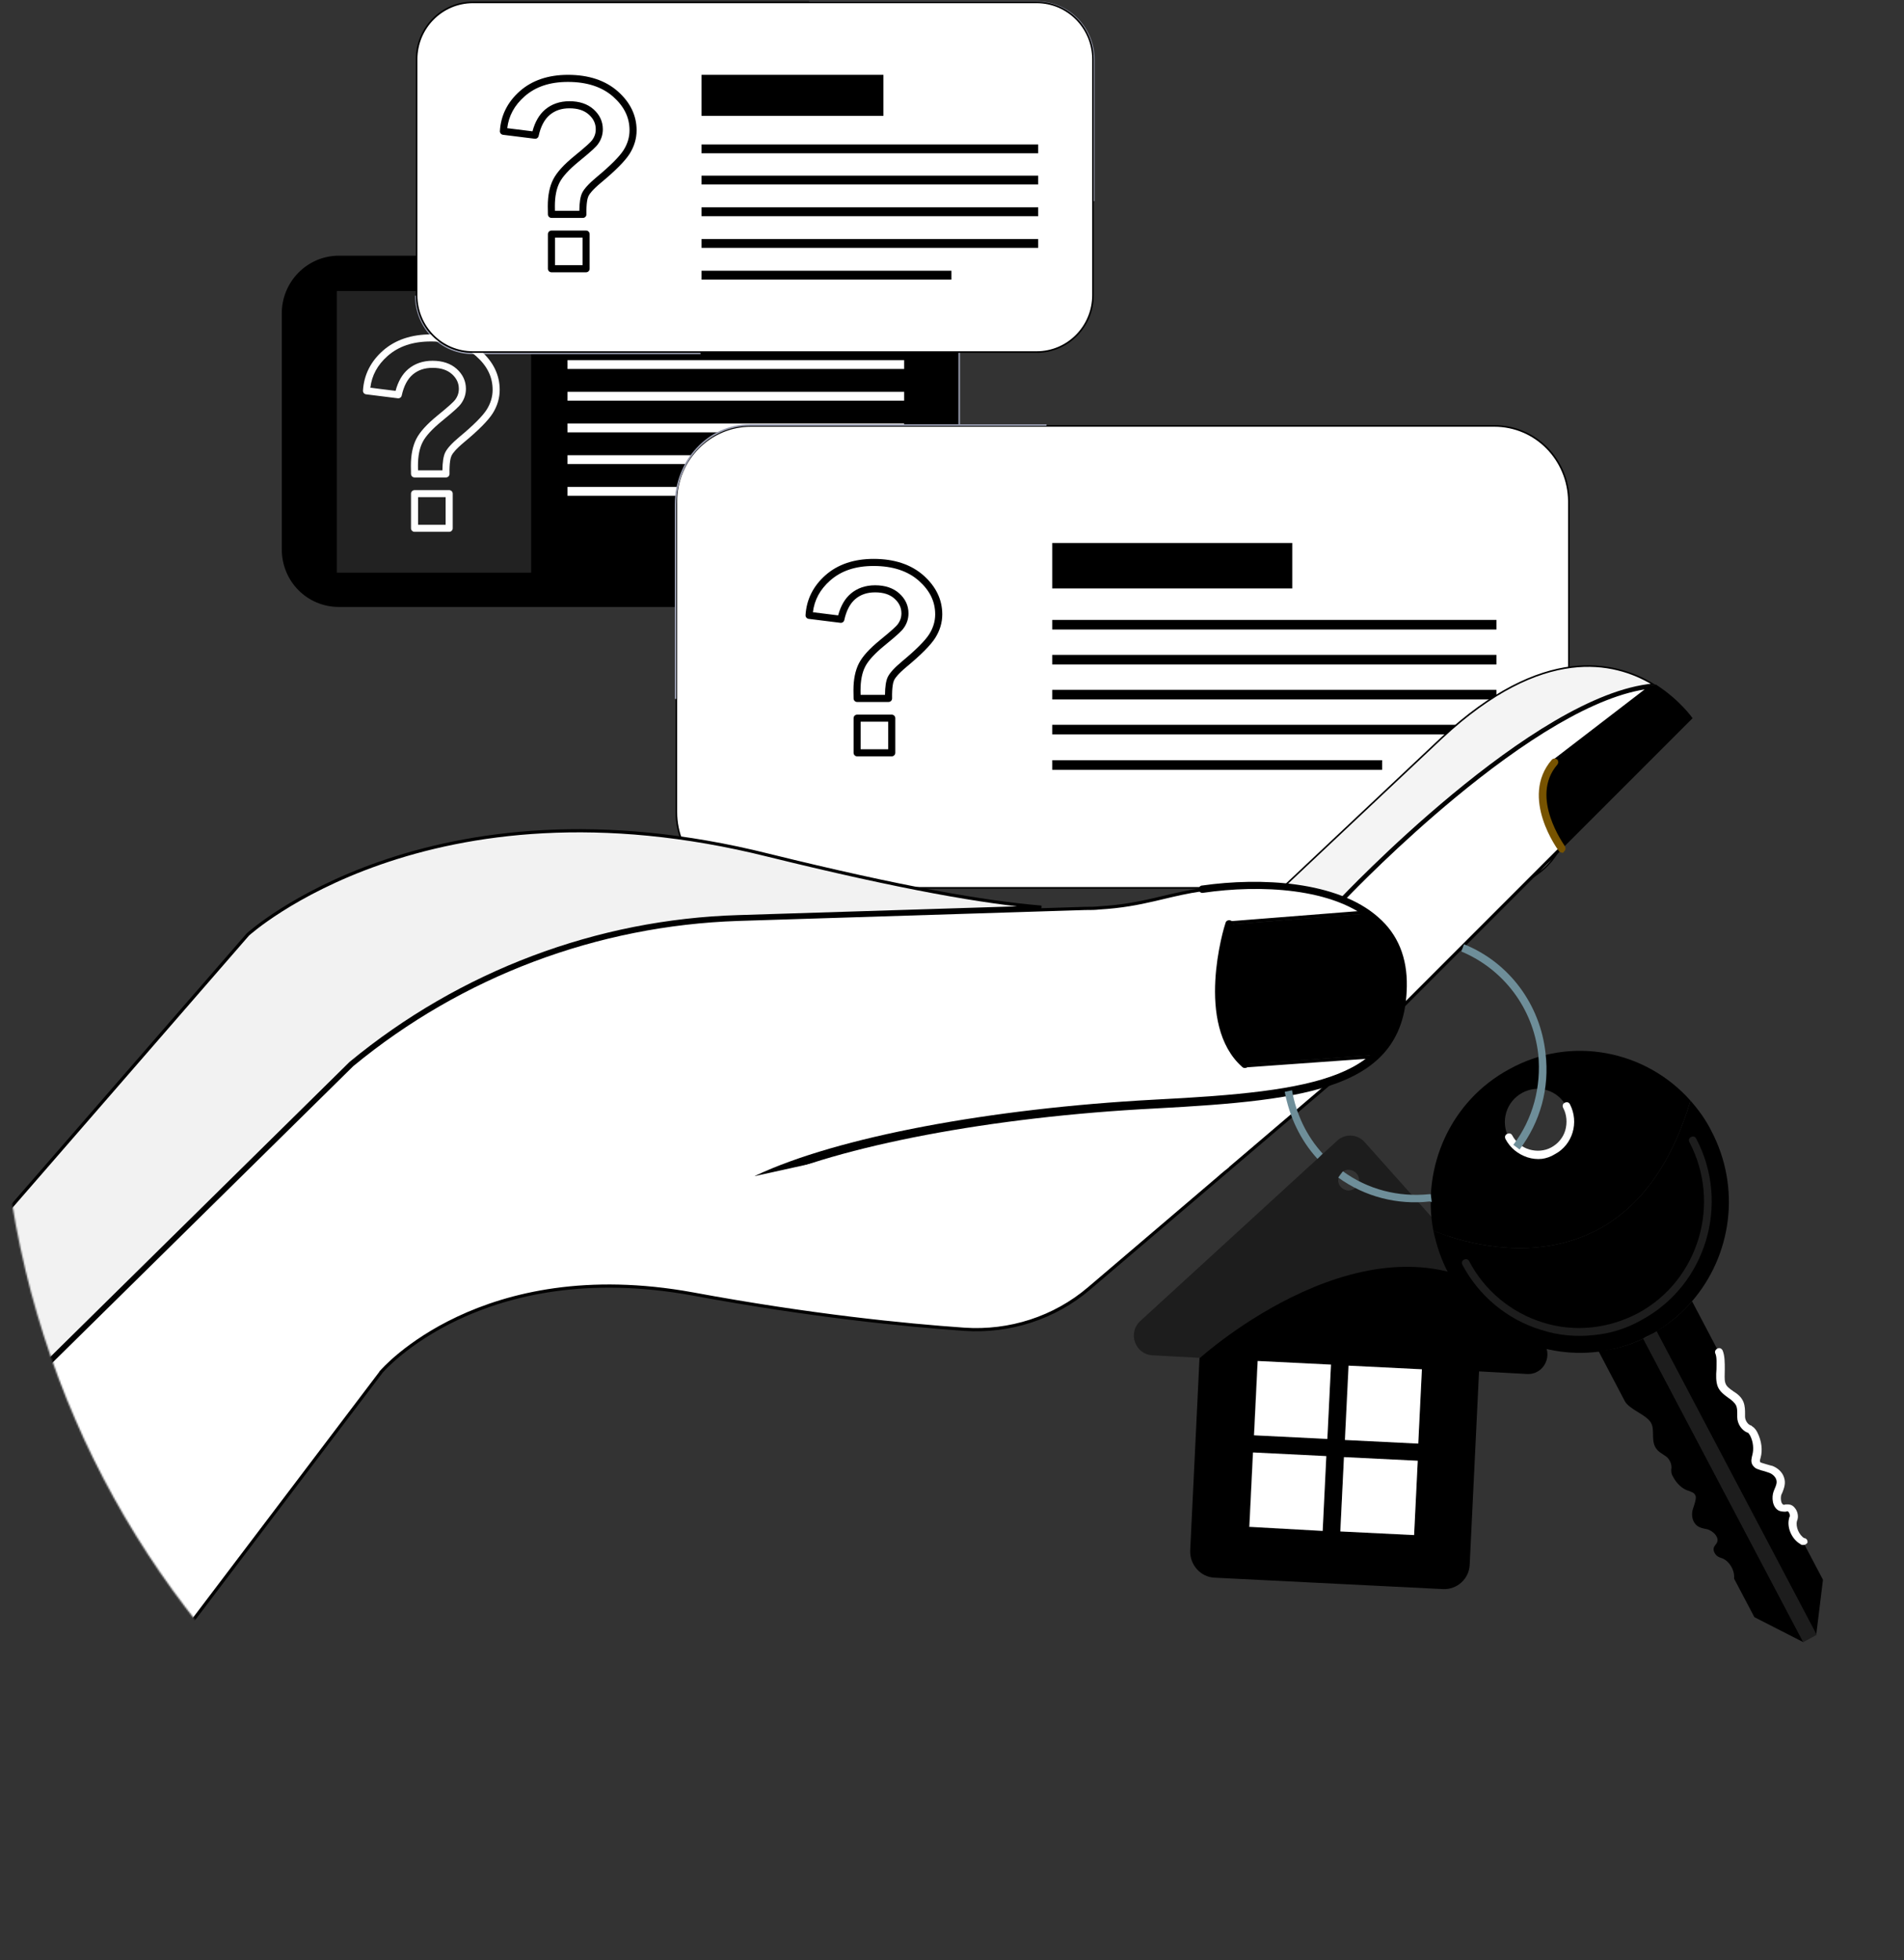 <svg xmlns="http://www.w3.org/2000/svg" width="1196" height="1231" viewBox="0 0 1196 1231" fill="none"><rect x="0" y="0" width="1196" height="1231" fill="#333333" stroke="none"/><path d="M566.974 160.579H212.897C192.991 160.579 177 176.896 177 196.803V344.96C177 365.193 192.991 381.184 212.897 381.184H566.974C586.881 381.184 602.871 364.867 602.871 344.96V196.803C602.545 176.896 586.554 160.579 566.974 160.579Z" fill="black"></path><path d="M333.643 182.77H211.592V359.645H333.643V182.77Z" fill="#222222"></path><path d="M567.953 226.171H356.486V231.719H567.953V226.171Z" fill="white"></path><path d="M567.953 246.079H356.486V251.626H567.953V246.079Z" fill="white"></path><path d="M567.953 265.985H356.486V271.533H567.953V265.985Z" fill="white"></path><path d="M567.953 285.891H356.486V291.438H567.953V285.891Z" fill="white"></path><path d="M513.455 305.798H356.486V311.345H513.455V305.798Z" fill="white"></path><path d="M462.22 325.705L466.462 338.759H479.842L469.073 346.591L472.989 359.318L462.22 351.486L451.45 359.318L455.693 346.591L444.597 338.759H457.977L462.22 325.705Z" fill="#F7B45C"></path><path d="M506.276 325.705L510.518 338.759H523.898L513.129 346.591L517.045 359.318L506.276 351.486L495.506 359.318L499.749 346.591L488.98 338.759H502.36L506.276 325.705Z" fill="#F7B45C"></path><path d="M550.331 325.705L554.574 338.759H567.954L557.184 346.591L561.427 359.318L550.331 351.486L539.562 359.318L543.805 346.591L533.035 338.759H546.415L550.331 325.705Z" fill="#F7B45C"></path><path d="M470.704 182.77H356.486V208.55H470.704V182.77Z" fill="#C3C4DA"></path><path d="M602.545 345.287V197.129C602.545 176.896 586.554 160.906 566.647 160.906H356.159" stroke="#989CAF" stroke-miterlimit="10"></path><path d="M687.066 126.314V37.55C687.066 17.317 671.076 1.327 651.169 1.327H508.233" stroke="#989CAF" stroke-miterlimit="10"></path><path d="M261.195 185.708C261.195 205.94 277.185 221.931 297.092 221.931H440.028" stroke="#989CAF" stroke-miterlimit="10"></path><path d="M471.683 267.5H938.672C964.494 267.5 985.166 288.479 985.491 314.647C985.491 314.648 985.491 314.65 985.491 314.651L985.491 510.122C985.491 536.286 964.496 557.594 938.672 557.594H471.683C445.858 557.594 424.864 536.286 424.864 510.122V314.972C424.864 288.808 445.858 267.5 471.683 267.5Z" fill="white" stroke="black"></path><path d="M631.262 296.009H470.051V529.014H631.262V296.009Z" fill="white"></path><path d="M939.977 389.312H660.958V395.351H939.977V389.312Z" fill="black"></path><path d="M939.977 411.272H660.958V417.311H939.977V411.272Z" fill="black"></path><path d="M939.977 433.231H660.958V439.27H939.977V433.231Z" fill="black"></path><path d="M939.977 455.191H660.958V461.23H939.977V455.191Z" fill="black"></path><path d="M868.183 477.426H660.958V483.465H868.183V477.426Z" fill="black"></path><path d="M811.727 341H660.958V369.548H811.727V341Z" fill="black"></path><path d="M424.364 438.946V316.895C424.364 289.156 445.249 266.965 471.03 266.965H657.369" stroke="#989CAF" stroke-miterlimit="10"></path><path fill-rule="evenodd" clip-rule="evenodd" d="M262.626 329.553H279.929V312.251H262.626V329.553ZM282.152 334H260.403C259.175 334 258.179 333.005 258.179 331.777L258.179 310.028C258.179 308.801 259.174 307.806 260.402 307.806H282.152C283.379 307.806 284.375 308.801 284.375 310.029L284.375 331.776C284.375 333.005 283.379 334 282.152 334Z" fill="white"></path><path fill-rule="evenodd" clip-rule="evenodd" d="M262.584 295.404H277.909C277.956 290.216 278.525 286.537 279.641 284.199C280.897 281.571 283.888 278.309 288.784 274.225C297.417 267.058 303.114 261.347 305.721 257.248C308.19 253.327 309.44 249.147 309.44 244.832C309.441 236.755 306.064 229.84 299.121 223.691C292.165 217.556 282.633 214.446 270.786 214.446C259.378 214.446 250.444 217.428 243.478 223.563C237.134 229.174 233.566 235.713 232.631 243.498L248.481 245.471C250.069 239.532 252.727 234.949 256.4 231.828C260.536 228.336 265.686 226.569 271.712 226.569C277.975 226.569 283.064 228.278 286.852 231.65C290.715 235.12 292.67 239.34 292.67 244.197C292.67 247.752 291.544 251.018 289.33 253.902C288.506 254.993 286.38 257.289 277.603 264.42C271.485 269.419 267.4 273.873 265.473 277.656C263.529 281.447 262.546 286.413 262.546 292.423C262.546 292.853 262.56 293.836 262.584 295.404ZM280.142 299.851H260.403C259.189 299.851 258.202 298.881 258.179 297.669C258.124 294.73 258.1 293.063 258.1 292.423C258.101 285.7 259.248 280.052 261.513 275.632C263.755 271.24 268.099 266.444 274.797 260.973C282.545 254.676 285.051 252.188 285.792 251.209C287.432 249.074 288.223 246.786 288.223 244.197C288.224 240.605 286.806 237.585 283.888 234.964C280.906 232.308 276.922 231.015 271.712 231.015C266.696 231.014 262.625 232.39 259.271 235.221C255.969 238.029 253.635 242.464 252.347 248.395C252.102 249.519 251.041 250.271 249.902 250.129L229.949 247.645C228.787 247.5 227.934 246.476 228.004 245.306C228.592 235.497 232.811 227.06 240.537 220.229C248.244 213.44 258.419 210 270.786 210C283.75 209.999 294.272 213.486 302.063 220.359C309.914 227.306 313.887 235.539 313.887 244.832C313.887 249.998 312.405 254.976 309.478 259.625C306.616 264.124 300.613 270.183 291.628 277.644C286.232 282.142 284.314 284.733 283.652 286.113C283 287.489 282.24 290.597 282.365 297.589C282.374 298.185 282.147 298.761 281.725 299.187C281.309 299.611 280.739 299.851 280.142 299.851Z" fill="white"></path><path fill-rule="evenodd" clip-rule="evenodd" d="M540.626 470.553H557.929V453.251H540.626V470.553ZM560.152 475H538.403C537.175 475 536.179 474.005 536.179 472.777L536.179 451.028C536.179 449.801 537.174 448.806 538.402 448.806H560.152C561.379 448.806 562.375 449.801 562.375 451.029L562.375 472.776C562.375 474.005 561.379 475 560.152 475Z" fill="black"></path><path fill-rule="evenodd" clip-rule="evenodd" d="M540.584 436.404H555.909C555.956 431.216 556.525 427.537 557.641 425.199C558.897 422.571 561.888 419.309 566.784 415.225C575.417 408.058 581.114 402.347 583.721 398.248C586.19 394.327 587.44 390.147 587.44 385.832C587.441 377.755 584.064 370.84 577.121 364.691C570.165 358.556 560.633 355.446 548.786 355.446C537.378 355.446 528.444 358.428 521.478 364.563C515.134 370.174 511.566 376.713 510.631 384.498L526.481 386.471C528.069 380.532 530.727 375.949 534.4 372.828C538.536 369.336 543.686 367.569 549.712 367.569C555.975 367.569 561.064 369.278 564.852 372.65C568.715 376.12 570.67 380.34 570.67 385.197C570.67 388.752 569.544 392.018 567.33 394.902C566.506 395.993 564.38 398.289 555.603 405.42C549.485 410.419 545.4 414.873 543.473 418.656C541.529 422.447 540.546 427.413 540.546 433.423C540.546 433.853 540.56 434.836 540.584 436.404ZM558.142 440.851H538.403C537.189 440.851 536.202 439.881 536.179 438.669C536.124 435.73 536.1 434.063 536.1 433.423C536.101 426.7 537.248 421.052 539.513 416.632C541.755 412.24 546.099 407.444 552.797 401.973C560.545 395.676 563.051 393.188 563.792 392.209C565.432 390.074 566.223 387.786 566.223 385.197C566.224 381.605 564.806 378.585 561.888 375.964C558.906 373.308 554.922 372.015 549.712 372.015C544.696 372.014 540.625 373.39 537.271 376.221C533.969 379.029 531.635 383.464 530.347 389.395C530.102 390.519 529.041 391.271 527.902 391.129L507.949 388.645C506.787 388.5 505.934 387.476 506.004 386.306C506.592 376.497 510.811 368.06 518.537 361.229C526.244 354.44 536.419 351 548.786 351C561.75 350.999 572.272 354.486 580.063 361.359C587.914 368.306 591.887 376.539 591.887 385.832C591.887 390.998 590.405 395.976 587.478 400.625C584.616 405.124 578.613 411.183 569.628 418.644C564.232 423.142 562.314 425.733 561.652 427.113C561 428.489 560.24 431.597 560.365 438.589C560.374 439.185 560.147 439.761 559.725 440.187C559.309 440.611 558.739 440.851 558.142 440.851Z" fill="black"></path><mask id="mask0_48_296" style="mask-type:luminance" maskUnits="userSpaceOnUse" x="0" y="96" width="1196" height="1135"><path d="M496.99 99.588C189.906 134.833 -31.025 415.483 3.567 726.483C38.158 1037.81 315.219 1261.68 622.304 1226.43C761.323 1210.77 1064.82 1154.64 1152.6 1058.04C1259.32 941.214 1134.65 770.213 1115.73 599.538C1081.13 288.538 804.074 64.67 496.99 99.588Z" fill="white"></path></mask><g mask="url(#mask0_48_296)"><path d="M1063.19 451.053L981.277 532.964C981.277 532.964 957.128 500.983 976.708 478.466L1040.02 429.841C1055.36 439.631 1063.19 451.053 1063.19 451.053Z" fill="black"></path><path d="M844.021 564.545C849.729 558.589 877.931 529.545 913.627 500.041C933.593 483.539 955.88 466.912 977.864 454.11C998.542 442.069 1018.86 433.465 1036.68 431.468L976.099 477.999L976.019 478.06L975.953 478.136C965.825 489.784 967.063 503.845 970.701 514.801C972.524 520.291 974.965 525.057 976.946 528.447C977.938 530.143 978.817 531.499 979.449 532.434C979.648 532.726 979.822 532.978 979.968 533.185L880.684 632.469C881.349 628.34 881.764 623.837 881.764 619.126C882.094 597.895 873.111 583.248 859.503 572.959L859.497 572.955L859.491 572.95C854.892 569.578 849.733 566.777 844.021 564.545Z" fill="white" stroke="black" stroke-width="2"></path><path d="M1038.45 429.792C1019.85 431.474 998.586 440.451 977.113 452.998C955.038 465.897 932.691 482.6 912.712 499.13C892.731 515.661 875.109 532.028 862.483 544.262C856.169 550.379 851.104 555.463 847.617 559.019C845.873 560.796 844.524 562.192 843.611 563.143C843.154 563.619 842.806 563.984 842.572 564.229C842.529 564.275 842.49 564.316 842.455 564.353C831.696 559.974 819.155 557.416 806.869 556.379L905.906 463.169C937.507 433.847 964.664 421.755 987.049 418.957C1008.67 416.254 1025.9 422.217 1038.45 429.792Z" fill="#F4F4F4" stroke="black"></path><path d="M858.899 573.757C872.605 583.547 881.09 598.232 880.764 619.118C880.764 624.992 880.111 630.54 879.132 635.435C876.848 646.53 871.626 655.668 864.12 662.521L781.883 668.395C752.839 642.288 772.093 580.61 772.093 580.61L858.899 573.757Z" fill="black"></path><path d="M856.043 572.979L772.015 579.612L771.344 579.665L771.141 580.307L772.094 580.609C771.141 580.307 771.141 580.307 771.14 580.308L771.14 580.311L771.137 580.32L771.125 580.356L771.102 580.431L771.083 580.493C771.046 580.613 770.992 580.791 770.923 581.023C770.785 581.488 770.587 582.17 770.346 583.045C769.864 584.797 769.21 587.324 768.517 590.437C767.133 596.661 765.593 605.239 764.977 614.646C763.75 633.379 766.163 655.757 781.22 669.142L781.535 669.422L781.955 669.392L861.292 663.725C855.63 668.583 848.918 672.477 840.912 675.622L840.9 675.626C814.654 686.319 776.003 689.584 725.05 692.197L725.049 692.197C625.156 697.42 528.075 714.723 475.028 739.61L475.612 741.502L475.573 741.26C475.612 741.502 475.613 741.502 475.613 741.502L475.619 741.501L475.641 741.498L475.729 741.483C475.808 741.471 475.926 741.452 476.083 741.428C476.396 741.379 476.863 741.306 477.479 741.212C478.71 741.025 480.535 740.752 482.904 740.413C487.642 739.735 494.56 738.791 503.272 737.729C520.696 735.605 545.295 733.006 573.991 731.111C630.781 727.36 703.56 726.367 768.51 737.227L683.987 809.263C662.326 827.691 634.194 836.748 605.731 834.808C568.233 832.199 509.204 826.329 435.169 812.631L435.166 812.631C368.703 800.517 319.868 812.626 287.627 827.803C271.513 835.389 259.553 843.736 251.616 850.194C247.648 853.424 244.684 856.181 242.709 858.136C241.721 859.113 240.98 859.89 240.485 860.425C240.237 860.692 240.05 860.899 239.924 861.041C239.89 861.079 239.861 861.112 239.836 861.141C239.814 861.165 239.796 861.186 239.781 861.203L239.744 861.245L239.734 861.257L239.731 861.261C239.731 861.261 239.73 861.261 239.759 861.286C239.815 861.335 239.984 861.48 240.487 861.911L239.73 861.262L239.71 861.285L239.692 861.308L94.386 1053L-3.328 890.138L221.253 668.811C289.933 612.188 375.207 580.296 463.738 577.366L681.698 570.514H681.714H682.351H682.388C685.287 570.514 687.94 570.514 690.601 570.184C704.53 569.362 714.942 567.312 724.714 565.063C726.72 564.601 728.697 564.132 730.669 563.664C738.317 561.848 745.903 560.047 754.939 558.756L754.945 558.755C770.219 556.48 787.758 555.507 804.958 557.129C817.964 558.43 830.574 560.7 841.534 565.211C847.027 567.683 851.792 570.142 856.043 572.979Z" fill="white" stroke="black" stroke-width="2"></path><path d="M482.502 738.451C536.417 715.321 629.376 699.203 725.154 694.195C772.617 691.761 810.055 688.758 836.216 679.552L770.497 735.535C704.904 724.34 631.191 725.329 573.86 729.116C545.12 731.014 520.483 733.616 503.03 735.745C494.303 736.809 487.372 737.754 482.621 738.434C482.581 738.44 482.542 738.445 482.502 738.451Z" fill="white" stroke="black" stroke-width="2"></path><path d="M654.141 569.718L464.001 575.695C375.013 578.312 289.3 610.701 220.273 667.624L220.238 667.652L220.207 667.683L-3.501 888.149L-15.296 783.591L155.704 586.86L155.739 586.828C155.792 586.78 155.873 586.709 155.981 586.613C156.198 586.423 156.525 586.139 156.962 585.77C157.836 585.032 159.15 583.952 160.9 582.595C164.402 579.88 169.652 576.055 176.624 571.629C190.57 562.777 211.407 551.524 238.941 541.946C294.001 522.793 375.876 510.326 483.041 537.199L483.045 537.2C566.656 557.789 618.645 566.803 654.141 569.718Z" fill="#F2F2F2" stroke="black" stroke-width="2"></path><path d="M475.778 742.8C474.799 742.8 473.82 742.473 473.494 741.494C472.841 740.189 473.494 738.884 474.8 738.231C526.035 714.082 621.978 696.133 725.427 690.585C828.876 685.364 877.827 676.553 878.806 618.791C879.132 602.474 873.584 589.094 862.489 579.304C838.014 557.44 791.347 555.482 755.776 560.703C754.471 561.029 753.166 560.05 753.166 558.745C752.839 557.44 753.818 556.134 755.124 556.134C791.674 550.913 839.972 553.197 865.752 576.041C878.153 586.81 884.027 601.495 883.701 619.444C882.722 683.406 823.328 690.912 725.753 696.133C622.957 701.355 527.34 719.63 476.757 743.126C476.105 742.8 476.105 742.8 475.778 742.8Z" fill="black"></path><path d="M782.21 670.679C781.557 670.679 780.905 670.679 780.252 670.026C750.229 643.266 768.83 582.241 769.809 579.63C770.135 578.325 771.441 577.672 772.746 577.999C774.052 578.325 774.704 579.63 774.378 580.936C774.052 581.588 755.777 641.635 783.515 666.436C784.494 667.415 784.495 668.721 783.842 669.7C783.515 670.352 782.863 670.679 782.21 670.679Z" fill="black"></path><path d="M981.603 535.575C980.95 535.575 979.971 535.249 979.318 534.596C978.992 534.27 954.19 500.983 974.749 477.161C975.729 476.182 977.034 476.182 978.013 476.834C978.992 477.813 978.992 479.119 978.339 480.098C960.391 500.657 982.908 531.006 982.908 531.333C983.561 532.312 983.56 533.943 982.581 534.596C982.255 535.249 981.929 535.575 981.603 535.575Z" fill="#775300"></path><path d="M968.876 842.333C976.055 850.491 970.181 863.545 959.086 862.892L929.063 861.26L923.188 982.658C922.862 991.469 915.356 998.322 906.545 997.996L762.957 990.816C754.145 990.49 747.292 982.658 747.619 973.847L753.493 852.449C753.493 852.449 861.837 754.221 944.4 814.92L968.876 842.333ZM888.27 964.057L890.555 917.39L844.215 915.106L841.93 961.772L888.27 964.057ZM890.881 906.621L893.165 859.955L846.825 857.67L844.541 904.337L890.881 906.621ZM830.835 961.446L833.119 914.78L786.779 912.495L784.495 959.162L830.835 961.446ZM833.772 903.684L836.056 857.018L789.716 854.734L787.432 901.4L833.772 903.684Z" fill="black"></path><path d="M857.268 717.345L944.726 815.246C862.163 754.873 753.819 852.775 753.819 852.775L723.796 851.143C713.026 850.49 708.131 837.111 716.29 829.605L839.972 716.366C844.867 711.797 852.699 712.123 857.268 717.345ZM853.678 741.494C854.004 737.904 851.068 734.967 847.478 734.64C843.888 734.314 840.951 737.251 840.625 740.841C840.298 744.431 843.235 747.368 846.825 747.694C850.415 747.694 853.678 745.083 853.678 741.494Z" fill="#1D1D1D"></path><path d="M890.554 917.389L888.27 964.056L841.93 961.771L844.214 915.105L890.554 917.389Z" fill="white"></path><path d="M893.165 859.953L890.88 906.62L844.867 904.335L847.151 857.669L893.165 859.953Z" fill="white"></path><path d="M833.119 914.453L830.834 961.445L784.821 958.835L787.105 912.168L833.119 914.453Z" fill="white"></path><path d="M836.056 857.017L833.771 903.683L787.758 901.399L790.042 854.732L836.056 857.017Z" fill="white"></path><path d="M1004.45 848.859C966.917 853.755 928.736 835.153 909.808 799.583C905.239 791.098 902.302 781.96 900.344 772.823C900.344 772.823 1021.09 827.974 1061.88 691.238C1066.78 696.786 1071.35 702.986 1074.94 710.166C1093.86 746.063 1087.66 788.487 1062.86 817.205C1056.66 824.384 1049.15 830.911 1040.67 836.132C1039.36 837.111 1037.73 837.764 1036.43 838.417C1035.12 839.07 1033.49 839.722 1032.18 840.701C1023.37 844.943 1013.91 847.554 1004.45 848.859Z" fill="black"></path><path d="M1061.88 691.239C1021.09 827.974 900.345 772.823 900.345 772.823C892.839 733.01 911.114 691.239 948.316 671.332C986.824 650.12 1033.82 659.584 1061.88 691.239ZM983.887 694.828C978.666 684.712 966.265 680.796 956.148 686.344C946.032 691.891 942.442 704.292 947.664 714.409C952.885 724.525 965.286 728.441 975.402 722.893C985.519 717.346 989.435 704.945 983.887 694.828Z" fill="black"></path><path d="M1062.86 817.205L1079.5 848.86C1081.79 854.081 1079.18 863.545 1081.14 869.093C1083.09 874.967 1090.6 875.946 1092.88 881.494C1094.19 884.104 1093.54 887.041 1093.54 889.652C1093.54 892.915 1095.82 896.505 1098.43 897.484C1098.76 897.484 1098.76 897.81 1099.08 897.81C1100.06 898.463 1100.72 899.442 1101.37 900.748C1103.65 905.316 1104.31 910.538 1103 914.454C1102.67 915.759 1102.02 917.391 1103 919.022C1103.33 919.675 1104.31 920.328 1104.96 920.654C1107.24 921.633 1109.53 921.96 1111.81 922.612C1114.1 923.591 1116.71 925.549 1117.69 928.16C1118.99 931.75 1117.36 934.36 1116.38 937.297C1115.4 940.234 1115.73 944.803 1118.66 946.435C1120.95 947.74 1123.23 945.782 1125.19 948.067C1126.5 949.372 1126.82 951.656 1126.5 952.962C1126.5 953.288 1126.5 953.614 1126.17 953.941C1124.87 958.509 1127.48 965.036 1131.72 967.647C1132.04 967.973 1132.37 967.973 1132.37 967.973L1145.1 992.122L1140.86 1026.71L1040.34 836.133C1049.15 830.911 1056.66 824.385 1062.86 817.205Z" fill="black"></path><path d="M1040.67 836.132L1141.18 1026.71L1132.7 1031.28L1032.19 840.701C1033.49 840.048 1035.12 839.396 1036.43 838.417C1037.73 837.764 1039.36 836.785 1040.67 836.132Z" fill="#1D1D1D"></path><path d="M1032.19 840.701L1132.7 1031.28L1102.02 1015.62L1089.29 991.469C1089.29 991.143 1089.29 991.142 1089.29 990.816C1089.62 985.595 1085.71 979.721 1081.14 978.415C1080.81 978.415 1080.48 978.089 1080.16 978.089C1078.53 977.436 1077.22 976.131 1076.57 974.173C1075.59 970.91 1078.53 970.257 1078.85 967.646C1079.18 964.383 1075.59 961.446 1072.65 960.467C1069.71 959.814 1066.45 959.488 1064.49 956.551C1062.86 954.266 1062.54 951.003 1063.19 948.392C1063.84 946.108 1064.82 943.824 1065.15 941.539C1065.15 940.887 1065.47 939.908 1064.82 938.929C1064.17 937.297 1062.21 936.971 1060.9 936.318C1056.99 935.339 1053.07 931.749 1050.79 927.18C1050.13 926.201 1049.81 924.896 1049.81 923.591C1049.81 923.264 1049.81 923.264 1049.81 922.938C1050.46 920.001 1048.83 916.085 1046.22 914.453C1043.93 912.821 1041.65 911.842 1040.02 909.232C1036.75 904.01 1040.02 897.157 1036.43 892.589C1032.84 888.02 1023.7 885.083 1020.76 880.188L1004.12 848.533C1013.91 847.554 1023.37 844.943 1032.19 840.701Z" fill="black"></path><path d="M1001.51 838.417C990.414 839.722 978.992 838.743 967.897 835.153C946.685 828.626 929.063 813.941 918.62 794.361C917.967 793.056 918.293 791.75 919.599 791.098C920.904 790.445 922.209 790.771 922.862 792.077C932.652 810.678 949.296 824.384 969.202 830.584C989.109 836.785 1010.32 834.501 1028.92 824.71C1067.1 804.151 1081.46 755.853 1061.23 717.345C1060.58 716.04 1060.9 714.734 1062.21 714.082C1063.51 713.429 1064.82 713.755 1065.47 715.061C1087.01 755.853 1071.67 807.088 1031.21 828.953C1022.07 834.174 1011.95 837.438 1001.51 838.417Z" fill="#1D1D1D"></path><path d="M1133.02 970.257C1132.7 970.257 1132.37 970.257 1132.04 970.257C1131.72 970.257 1131.07 969.931 1130.74 969.605C1125.19 966.341 1122.25 958.835 1123.89 953.288C1123.89 952.961 1123.89 952.635 1124.21 952.635C1124.54 951.982 1124.21 950.677 1123.56 949.698C1123.23 949.045 1122.91 949.045 1121.6 949.372C1120.62 949.372 1118.99 949.372 1117.36 948.719C1113.12 946.435 1112.79 940.234 1114.1 936.644C1114.42 935.992 1114.42 935.665 1114.75 935.013C1115.73 932.728 1116.38 931.097 1115.73 929.139C1115.07 927.181 1113.12 925.549 1111.16 924.896C1110.18 924.57 1109.2 924.244 1108.22 923.917C1106.92 923.591 1105.61 923.265 1103.98 922.612C1103 922.286 1102.02 921.633 1101.04 920.328C1099.41 918.043 1100.39 915.433 1100.72 913.801C1101.7 910.211 1101.37 905.642 1099.41 901.726C1098.76 900.421 1098.11 900.095 1098.11 899.768C1098.11 899.768 1098.11 899.768 1097.78 899.768C1094.19 898.463 1091.25 894.221 1091.25 889.978C1091.25 889.326 1091.25 888.673 1091.25 888.02C1091.25 886.062 1091.25 884.43 1090.6 882.799C1089.62 880.841 1087.66 879.209 1085.7 877.904C1083.09 875.946 1080.16 873.988 1078.85 870.398C1077.87 867.461 1077.87 863.871 1078.2 859.955C1078.2 856.365 1078.53 852.449 1077.55 850.165C1076.89 848.86 1077.55 847.554 1078.85 846.902C1080.16 846.249 1081.46 846.902 1082.11 848.207C1083.42 851.47 1083.42 855.713 1083.42 859.955C1083.42 863.218 1083.09 866.482 1083.75 868.44C1084.4 870.724 1086.36 872.03 1088.64 873.661C1091.25 875.293 1093.86 877.251 1095.17 880.514C1096.15 883.125 1096.15 885.736 1096.15 887.694C1096.15 888.346 1096.15 888.999 1096.15 889.652C1096.15 891.936 1097.78 894.547 1099.74 895.2C1100.06 895.2 1100.39 895.526 1100.72 895.852C1102.35 896.831 1103.33 898.463 1103.98 899.768C1106.59 904.99 1107.24 910.864 1105.94 915.433C1105.61 916.738 1105.28 917.391 1105.61 918.043C1105.61 918.37 1105.94 918.37 1106.59 918.696C1107.57 919.022 1108.87 919.349 1109.85 919.675C1110.83 920.001 1112.14 920.328 1113.44 920.654C1116.71 921.959 1119.64 924.57 1120.62 927.833C1121.93 931.423 1120.62 934.686 1119.64 937.297C1119.32 937.624 1119.32 938.276 1118.99 938.602C1118.34 940.56 1118.66 944.15 1119.97 944.803C1120.3 945.129 1120.62 945.129 1121.6 944.803C1123.23 944.803 1125.52 944.477 1127.48 947.087C1129.11 949.045 1129.76 951.982 1129.11 954.267C1129.11 954.593 1128.78 954.919 1128.78 955.246C1127.8 958.836 1130.09 964.057 1133.35 966.015C1133.35 966.015 1133.35 966.015 1133.68 966.015C1134.98 966.341 1135.63 967.647 1135.31 968.952C1134.66 969.605 1134 970.257 1133.02 970.257Z" fill="white"></path><path d="M968.55 727.789C965.613 728.115 962.349 727.789 959.412 726.81C953.538 724.852 948.643 720.936 945.706 715.388C945.053 714.083 945.38 712.778 946.685 712.125C947.99 711.472 949.296 711.799 949.948 713.104C952.233 717.346 956.149 720.61 960.717 721.915C965.286 723.22 970.181 722.894 974.424 720.61C978.666 718.325 981.93 714.409 983.235 709.84C984.54 705.272 984.214 700.05 981.929 695.808C981.277 694.503 981.603 693.197 982.909 692.545C984.214 691.892 985.519 692.218 986.172 693.524C992.046 704.945 987.804 718.978 976.708 724.852C974.097 726.484 971.16 727.463 968.55 727.789Z" fill="white"></path><path d="M827.571 727.788C816.802 716.04 809.949 701.355 807.012 685.69L811.581 684.711C814.191 699.723 820.718 713.429 830.835 724.525L827.571 727.788Z" fill="#6E8E99"></path><path d="M898.061 754.548C877.828 756.833 857.268 751.611 840.625 739.537L843.562 735.621C859.226 747.042 878.48 751.937 897.734 749.979H898.713L899.366 754.874L898.061 754.548Z" fill="#6E8E99"></path><path d="M954.517 721.914L950.601 718.977C963.001 702.66 968.223 682.427 966.265 662.194C963.001 633.15 944.4 608.674 917.967 597.579L919.598 593.01C947.99 604.432 967.57 630.865 970.834 661.541C973.444 683.406 967.57 704.618 954.517 721.914Z" fill="#6E8E99"></path></g><path d="M297.092 1.5H651.168C670.793 1.5 686.566 17.587 686.566 37.224V185.381C686.566 205.017 670.793 221.104 651.168 221.104H297.092C277.464 221.104 261.695 205.341 261.695 185.381V37.224C261.695 17.587 277.467 1.5 297.092 1.5Z" fill="url(#paint0_linear_48_296)" stroke="black"></path><path d="M417.837 23.19H295.787V200.066H417.837V23.19Z" fill="white"></path><path d="M652.147 90.729H440.68V96.277H652.147V90.729Z" fill="black"></path><path d="M652.147 110.309H440.68V115.857H652.147V110.309Z" fill="black"></path><path d="M652.147 130.216H440.68V135.764H652.147V130.216Z" fill="black"></path><path d="M652.147 150.123H440.68V155.671H652.147V150.123Z" fill="black"></path><path d="M597.649 170.028H440.68V175.576H597.649V170.028Z" fill="black"></path><path d="M554.899 47H440.68V72.781H554.899V47Z" fill="black"></path><path fill-rule="evenodd" clip-rule="evenodd" d="M348.626 166.553H365.929V149.251H348.626V166.553ZM368.152 171H346.403C345.175 171 344.179 170.005 344.179 168.777L344.179 147.028C344.179 145.801 345.174 144.806 346.402 144.806H368.152C369.379 144.806 370.375 145.801 370.375 147.029L370.375 168.776C370.375 170.005 369.379 171 368.152 171Z" fill="black"></path><path fill-rule="evenodd" clip-rule="evenodd" d="M348.584 132.404H363.909C363.956 127.216 364.525 123.537 365.641 121.199C366.897 118.571 369.888 115.309 374.784 111.225C383.417 104.058 389.114 98.347 391.721 94.248C394.19 90.327 395.44 86.147 395.44 81.832C395.441 73.755 392.064 66.84 385.121 60.691C378.165 54.556 368.633 51.446 356.786 51.446C345.378 51.446 336.444 54.428 329.478 60.563C323.134 66.174 319.566 72.713 318.631 80.498L334.481 82.471C336.069 76.532 338.727 71.949 342.4 68.828C346.536 65.336 351.686 63.569 357.712 63.569C363.975 63.569 369.064 65.278 372.852 68.65C376.715 72.12 378.67 76.34 378.67 81.197C378.67 84.752 377.544 88.018 375.33 90.902C374.506 91.993 372.38 94.289 363.603 101.42C357.485 106.419 353.4 110.873 351.473 114.656C349.529 118.447 348.546 123.413 348.546 129.423C348.546 129.853 348.56 130.836 348.584 132.404ZM366.142 136.851H346.403C345.189 136.851 344.202 135.881 344.179 134.669C344.124 131.73 344.1 130.063 344.1 129.423C344.101 122.7 345.248 117.052 347.513 112.632C349.755 108.24 354.099 103.444 360.797 97.973C368.545 91.676 371.051 89.188 371.792 88.209C373.432 86.074 374.223 83.786 374.223 81.197C374.224 77.605 372.806 74.585 369.888 71.964C366.906 69.308 362.922 68.015 357.712 68.015C352.696 68.014 348.625 69.39 345.271 72.221C341.969 75.028 339.635 79.464 338.347 85.395C338.102 86.519 337.041 87.271 335.902 87.129L315.949 84.645C314.787 84.5 313.934 83.476 314.004 82.306C314.592 72.497 318.811 64.06 326.537 57.229C334.244 50.44 344.419 47 356.786 47C369.75 46.999 380.272 50.486 388.063 57.359C395.914 64.306 399.887 72.539 399.887 81.832C399.887 86.998 398.405 91.976 395.478 96.625C392.616 101.124 386.613 107.183 377.628 114.644C372.232 119.142 370.314 121.733 369.652 123.113C369 124.489 368.24 127.597 368.365 134.589C368.374 135.185 368.147 135.761 367.725 136.187C367.309 136.611 366.739 136.851 366.142 136.851Z" fill="black"></path><path d="M472 739.077L541.076 723.846L572.84 719H599.563L637.101 709L685.926 705L738.779 717L772 733L765.96 738L472 746V739.077Z" fill="white"></path><defs><linearGradient id="paint0_linear_48_296" x1="474.13" y1="1" x2="474.13" y2="221.604" gradientUnits="userSpaceOnUse"><stop stop-color="white"></stop><stop offset="1" stop-color="white"></stop></linearGradient></defs></svg>